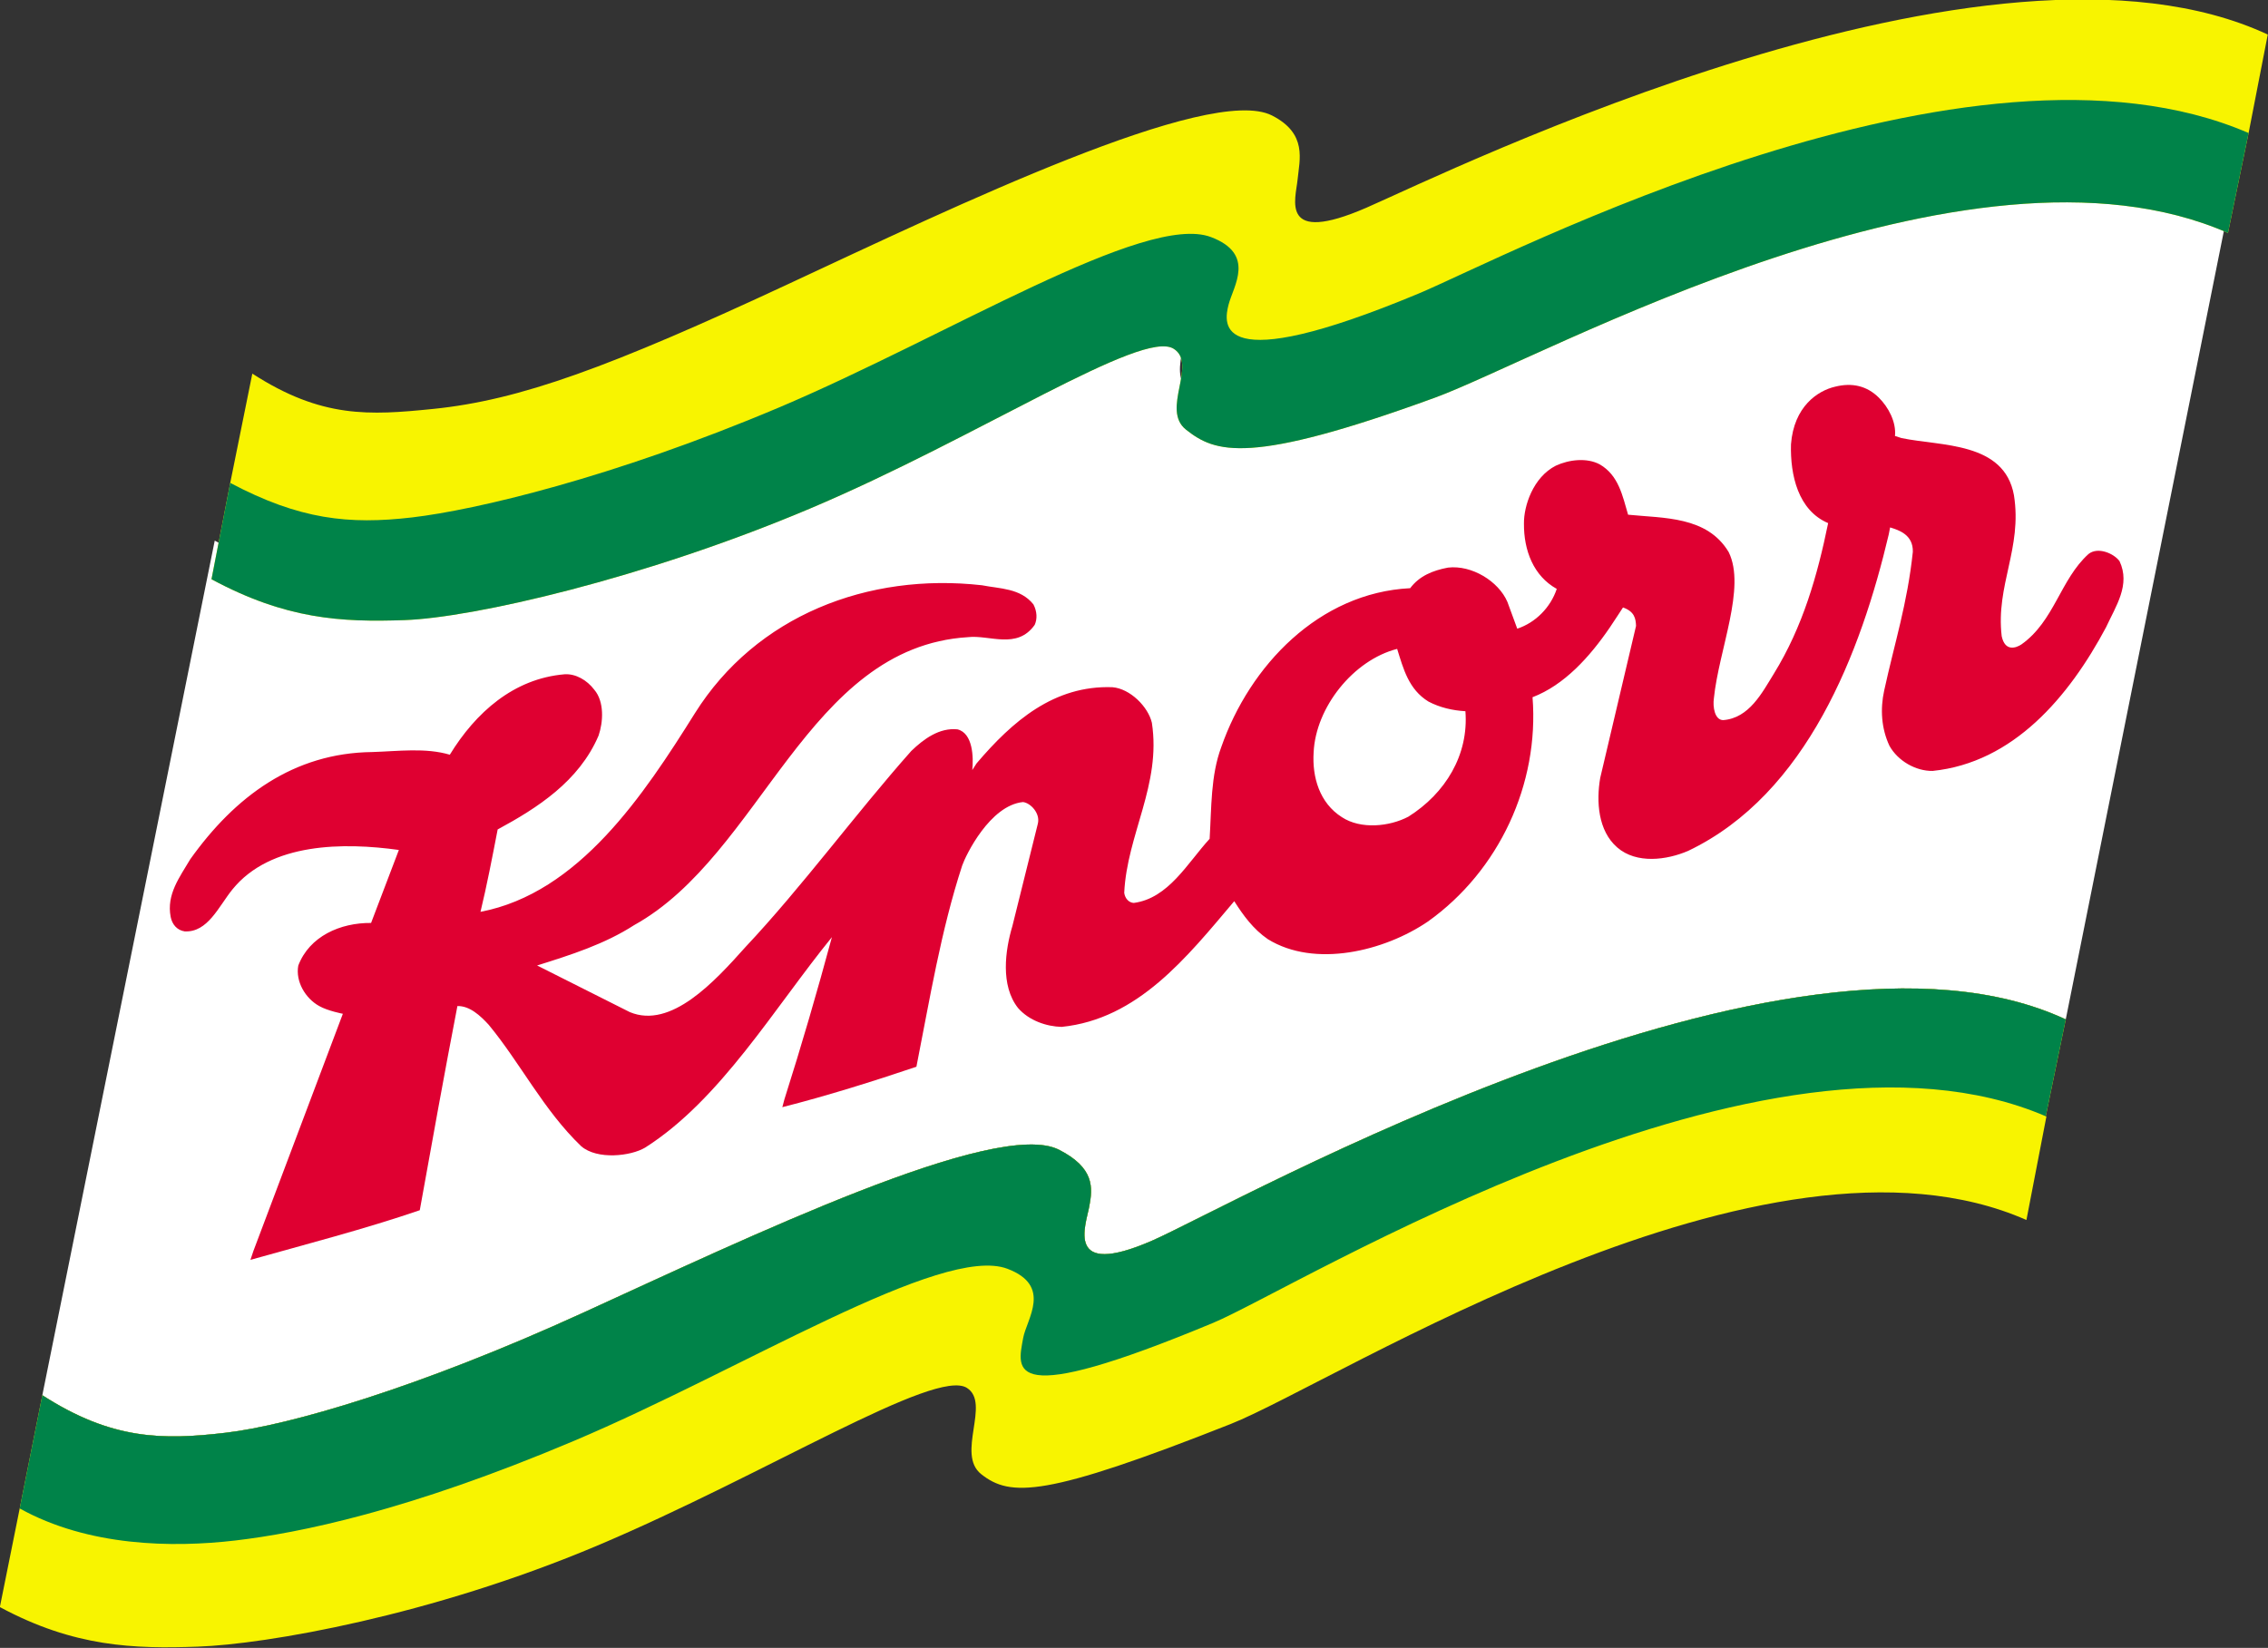 <?xml version="1.0" encoding="UTF-8" standalone="no"?>
<!-- Created with Inkscape (http://www.inkscape.org/) -->
<svg
   xmlns:dc="http://purl.org/dc/elements/1.1/"
   xmlns:cc="http://web.resource.org/cc/"
   xmlns:rdf="http://www.w3.org/1999/02/22-rdf-syntax-ns#"
   xmlns:svg="http://www.w3.org/2000/svg"
   xmlns="http://www.w3.org/2000/svg"
   xmlns:xlink="http://www.w3.org/1999/xlink"
   xmlns:sodipodi="http://sodipodi.sourceforge.net/DTD/sodipodi-0.dtd"
   xmlns:inkscape="http://www.inkscape.org/namespaces/inkscape"
   width="344"
   height="250"
   id="svg2"
   sodipodi:version="0.32"
   inkscape:version="0.45.1"
   version="1.0"
   inkscape:output_extension="org.inkscape.output.svg.inkscape">
  <rect width="100%" height="100%" fill="#333333" stroke="none"/>
  <g
     inkscape:label="Layer 1"
     inkscape:groupmode="layer"
     id="layer1"
     transform="translate(-137.663,-337.449)">
    <path
       id="path2253"
       d="M 77.52,102.418 L 77.52,102.418"
       style="fill:#ffffff;fill-rule:nonzero;stroke:none" />
    <g
       id="g5077"
       transform="matrix(5.404,0,0,5.404,-606.289,-2587.214)">
      <path
         style="fill:#ffffff;fill-rule:nonzero;stroke:none"
         d="M 178.029,551.286 C 172.8,553.193 171.865,552.829 171.046,552.182 C 170.334,551.618 171.378,550.341 170.702,549.911 C 169.815,549.348 165.235,552.392 160.497,554.395 C 155.829,556.368 151.026,557.461 149.116,557.528 C 147.327,557.591 145.785,557.507 143.694,556.381 L 138.855,580.372 C 140.799,581.626 142.228,581.635 144.002,581.426 C 145.779,581.218 149.415,580.167 154.024,578.061 C 158.634,575.956 165.641,572.589 167.39,573.481 C 168.389,573.991 168.338,574.545 168.241,575.066 C 168.142,575.607 167.54,577.106 169.999,576.035 C 172.266,575.047 187.859,566.191 195.647,569.822 L 200.291,546.66 C 192.982,543.45 181.032,550.19 178.029,551.286"
         id="path2601" />
      <path
         style="fill:#f8f400;fill-rule:nonzero;stroke:none"
         d="M 195.647,569.822 C 187.859,566.191 172.266,575.047 169.999,576.035 C 167.54,577.106 168.142,575.607 168.241,575.066 C 168.338,574.545 168.389,573.991 167.39,573.481 C 165.641,572.589 158.634,575.956 154.024,578.061 C 149.415,580.167 145.779,581.218 144.002,581.426 C 142.228,581.635 140.799,581.626 138.855,580.372 L 138.22,583.552 L 137.663,586.32 C 139.754,587.446 141.429,587.494 143.217,587.431 C 145.128,587.365 149.769,586.564 154.437,584.592 C 159.176,582.589 163.918,579.602 164.806,580.167 C 165.482,580.597 164.494,582.024 165.206,582.588 C 166.025,583.236 166.997,583.241 172.208,581.181 C 175.181,580.004 187.236,572.235 194.543,575.453 L 195.104,572.548 C 195.098,572.545 195.091,572.543 195.086,572.541 L 195.647,569.822"
         id="path2603" />
      <path
         style="fill:#f8f400;fill-rule:nonzero;stroke:none"
         d="M 201.317,542.173 C 193.53,538.542 178.288,546.046 176.022,547.033 C 173.562,548.103 174.036,546.789 174.087,546.241 C 174.141,545.686 174.368,544.955 173.369,544.446 C 171.619,543.554 164.417,547.023 159.823,549.163 C 154.773,551.516 152.258,552.438 149.819,552.684 C 148.038,552.864 146.698,552.952 144.749,551.692 L 144.129,554.76 L 143.603,557.465 C 145.694,558.59 147.236,558.675 149.025,558.612 C 150.935,558.545 155.738,557.452 160.405,555.479 C 165.144,553.475 169.724,550.431 170.61,550.995 C 171.288,551.424 170.242,552.702 170.955,553.265 C 171.774,553.913 172.709,554.276 177.937,552.369 C 180.941,551.274 192.892,544.533 200.2,547.743 L 200.779,544.938 L 201.317,542.173"
         id="path2605" />
      <path
         style="fill:#008349;fill-rule:nonzero;stroke:none"
         d="M 169.999,576.035 C 167.54,577.106 168.142,575.607 168.241,575.066 C 168.338,574.545 168.389,573.991 167.39,573.481 C 165.641,572.589 158.634,575.956 154.024,578.061 C 149.415,580.167 145.779,581.218 144.002,581.426 C 142.228,581.635 140.799,581.626 138.855,580.372 L 138.22,583.552 C 140.147,584.62 142.501,584.658 144.278,584.45 C 146.055,584.241 149.112,583.627 153.779,581.653 C 158.519,579.65 164.104,576.132 165.941,576.822 C 167.211,577.301 166.481,578.235 166.384,578.768 C 166.222,579.663 165.859,580.781 171.719,578.34 C 174.068,577.361 187.246,569.171 195.086,572.541 L 195.647,569.822 C 187.859,566.191 172.266,575.047 169.999,576.035"
         id="path2607" />
      <path
         style="fill:#008349;fill-rule:nonzero;stroke:none"
         d="M 177.478,549.447 C 171.728,551.843 172.013,550.29 172.149,549.757 C 172.284,549.233 172.922,548.336 171.653,547.858 C 169.815,547.166 164.264,550.64 159.526,552.645 C 154.858,554.618 151.012,555.521 149.236,555.729 C 147.458,555.936 146.074,555.791 144.129,554.76 L 143.603,557.465 C 145.694,558.59 147.236,558.675 149.025,558.612 C 150.935,558.545 155.738,557.452 160.405,555.479 C 165.144,553.475 169.724,550.431 170.61,550.995 C 171.288,551.424 170.242,552.702 170.955,553.265 C 171.774,553.913 172.709,554.276 177.937,552.369 C 180.941,551.274 192.892,544.533 200.2,547.743 L 200.779,544.938 C 192.942,541.548 179.831,548.467 177.478,549.447"
         id="path2609" />
      <path
         style="fill:#df0031;fill-rule:nonzero;stroke:none"
         d="M 197.156,556.956 C 196.994,556.737 196.546,556.547 196.285,556.757 C 195.49,557.477 195.329,558.64 194.401,559.296 C 194.256,559.391 193.945,559.509 193.849,559.064 C 193.68,557.627 194.43,556.598 194.193,555.107 C 193.923,553.603 192.151,553.734 191.038,553.502 L 190.854,553.443 C 190.892,553.05 190.67,552.635 190.403,552.369 C 190.066,552.033 189.647,551.94 189.174,552.059 C 188.682,552.173 188.016,552.616 187.935,553.677 C 187.911,554.541 188.136,555.533 188.978,555.889 C 188.679,557.35 188.27,558.794 187.453,560.119 C 187.126,560.648 186.762,561.365 186.031,561.42 C 185.793,561.417 185.736,561.047 185.771,560.807 C 185.91,559.444 186.679,557.702 186.186,556.702 C 185.58,555.691 184.363,555.755 183.363,555.653 C 183.206,555.123 183.1,554.55 182.569,554.241 C 182.206,554.046 181.705,554.105 181.334,554.277 C 180.696,554.602 180.434,555.409 180.44,555.902 C 180.434,556.653 180.707,557.373 181.361,557.736 C 181.187,558.258 180.766,558.683 180.252,558.853 L 179.976,558.102 C 179.727,557.521 178.975,557.06 178.309,557.138 C 177.879,557.219 177.505,557.372 177.247,557.716 C 174.687,557.844 172.744,559.889 171.945,562.176 C 171.646,562.978 171.672,563.868 171.618,564.752 C 170.993,565.435 170.464,566.422 169.49,566.552 C 169.359,566.546 169.245,566.437 169.221,566.27 C 169.297,564.631 170.264,563.234 169.997,561.495 C 169.894,561.046 169.388,560.537 168.891,560.496 C 167.252,560.437 166.083,561.451 165.076,562.635 L 164.956,562.822 C 164.993,562.473 164.977,561.785 164.54,561.679 C 164.032,561.628 163.598,561.946 163.245,562.285 C 161.692,564.033 160.19,566.089 158.584,567.797 C 157.724,568.759 156.501,570.1 155.344,569.617 L 152.742,568.308 C 153.696,568.008 154.634,567.711 155.466,567.175 C 159.048,565.189 160.314,559.37 164.834,559.091 C 165.438,559.02 166.211,559.448 166.708,558.746 C 166.783,558.581 166.776,558.368 166.672,558.17 C 166.304,557.712 165.726,557.733 165.228,557.634 C 162.03,557.273 158.891,558.486 157.172,561.225 C 155.743,563.507 153.917,566.275 151.153,566.802 C 151.333,566.058 151.484,565.27 151.635,564.489 C 152.743,563.89 153.919,563.139 154.467,561.855 C 154.598,561.477 154.633,560.904 154.348,560.568 C 154.142,560.295 153.824,560.113 153.512,560.133 C 152.082,560.254 151.016,561.209 150.292,562.391 C 149.608,562.189 148.851,562.293 148.116,562.316 C 145.906,562.34 144.26,563.566 143.006,565.327 C 142.708,565.831 142.336,566.314 142.457,566.943 C 142.498,567.157 142.638,567.319 142.85,567.351 C 143.498,567.384 143.801,566.656 144.188,566.176 C 145.261,564.847 147.33,564.852 148.862,565.065 L 148.082,567.114 C 147.217,567.106 146.352,567.489 146.039,568.31 C 145.957,568.757 146.237,569.231 146.627,569.447 C 146.867,569.584 147.29,569.664 147.29,569.664 L 144.78,576.321 L 144.696,576.572 C 146.231,576.141 147.925,575.702 149.449,575.179 C 149.791,573.275 150.141,571.331 150.505,569.447 C 150.849,569.438 151.149,569.717 151.382,569.971 C 152.279,571.057 152.918,572.362 153.979,573.382 C 154.431,573.771 155.373,573.661 155.774,573.421 C 157.892,572.076 159.396,569.504 161.016,567.513 C 160.611,569.017 160.163,570.557 159.682,572.07 L 159.625,572.286 C 160.875,571.968 162.18,571.559 163.388,571.151 C 163.763,569.259 164.072,567.342 164.673,565.502 C 164.772,565.216 165.45,563.812 166.38,563.72 C 166.593,563.745 166.87,564.038 166.796,564.329 L 166.082,567.201 C 165.878,567.883 165.743,568.871 166.24,569.501 C 166.549,569.857 167.042,570.022 167.464,570.032 C 169.605,569.813 170.972,568.086 172.309,566.503 C 172.56,566.898 172.841,567.288 173.251,567.569 C 174.571,568.385 176.524,567.906 177.745,567.074 C 179.744,565.649 180.872,563.214 180.681,560.777 C 181.568,560.438 182.281,559.653 182.853,558.815 C 182.985,558.62 183.22,558.257 183.22,558.257 C 183.546,558.372 183.578,558.573 183.586,558.775 L 182.58,563.045 C 182.468,563.701 182.517,564.526 183.059,564.995 C 183.6,565.464 184.45,565.349 185.048,565.091 C 188.392,563.494 189.903,559.494 190.679,556.206 L 190.717,556.01 C 190.977,556.089 191.364,556.22 191.355,556.693 C 191.203,558.146 190.844,559.243 190.55,560.593 C 190.438,561.103 190.469,561.653 190.699,562.142 C 190.938,562.569 191.442,562.854 191.911,562.846 C 194.176,562.613 195.735,560.77 196.777,558.815 C 197.052,558.218 197.47,557.624 197.156,556.956 z M 177.197,564.13 C 176.664,564.412 175.857,564.491 175.331,564.145 C 174.703,563.748 174.493,563.02 174.537,562.326 C 174.594,561.066 175.646,559.737 176.881,559.42 C 177.056,559.979 177.203,560.557 177.76,560.899 C 178.078,561.066 178.433,561.149 178.797,561.17 C 178.893,562.397 178.235,563.476 177.197,564.13"
         id="path2611" />
    </g>
  </g>
</svg>
